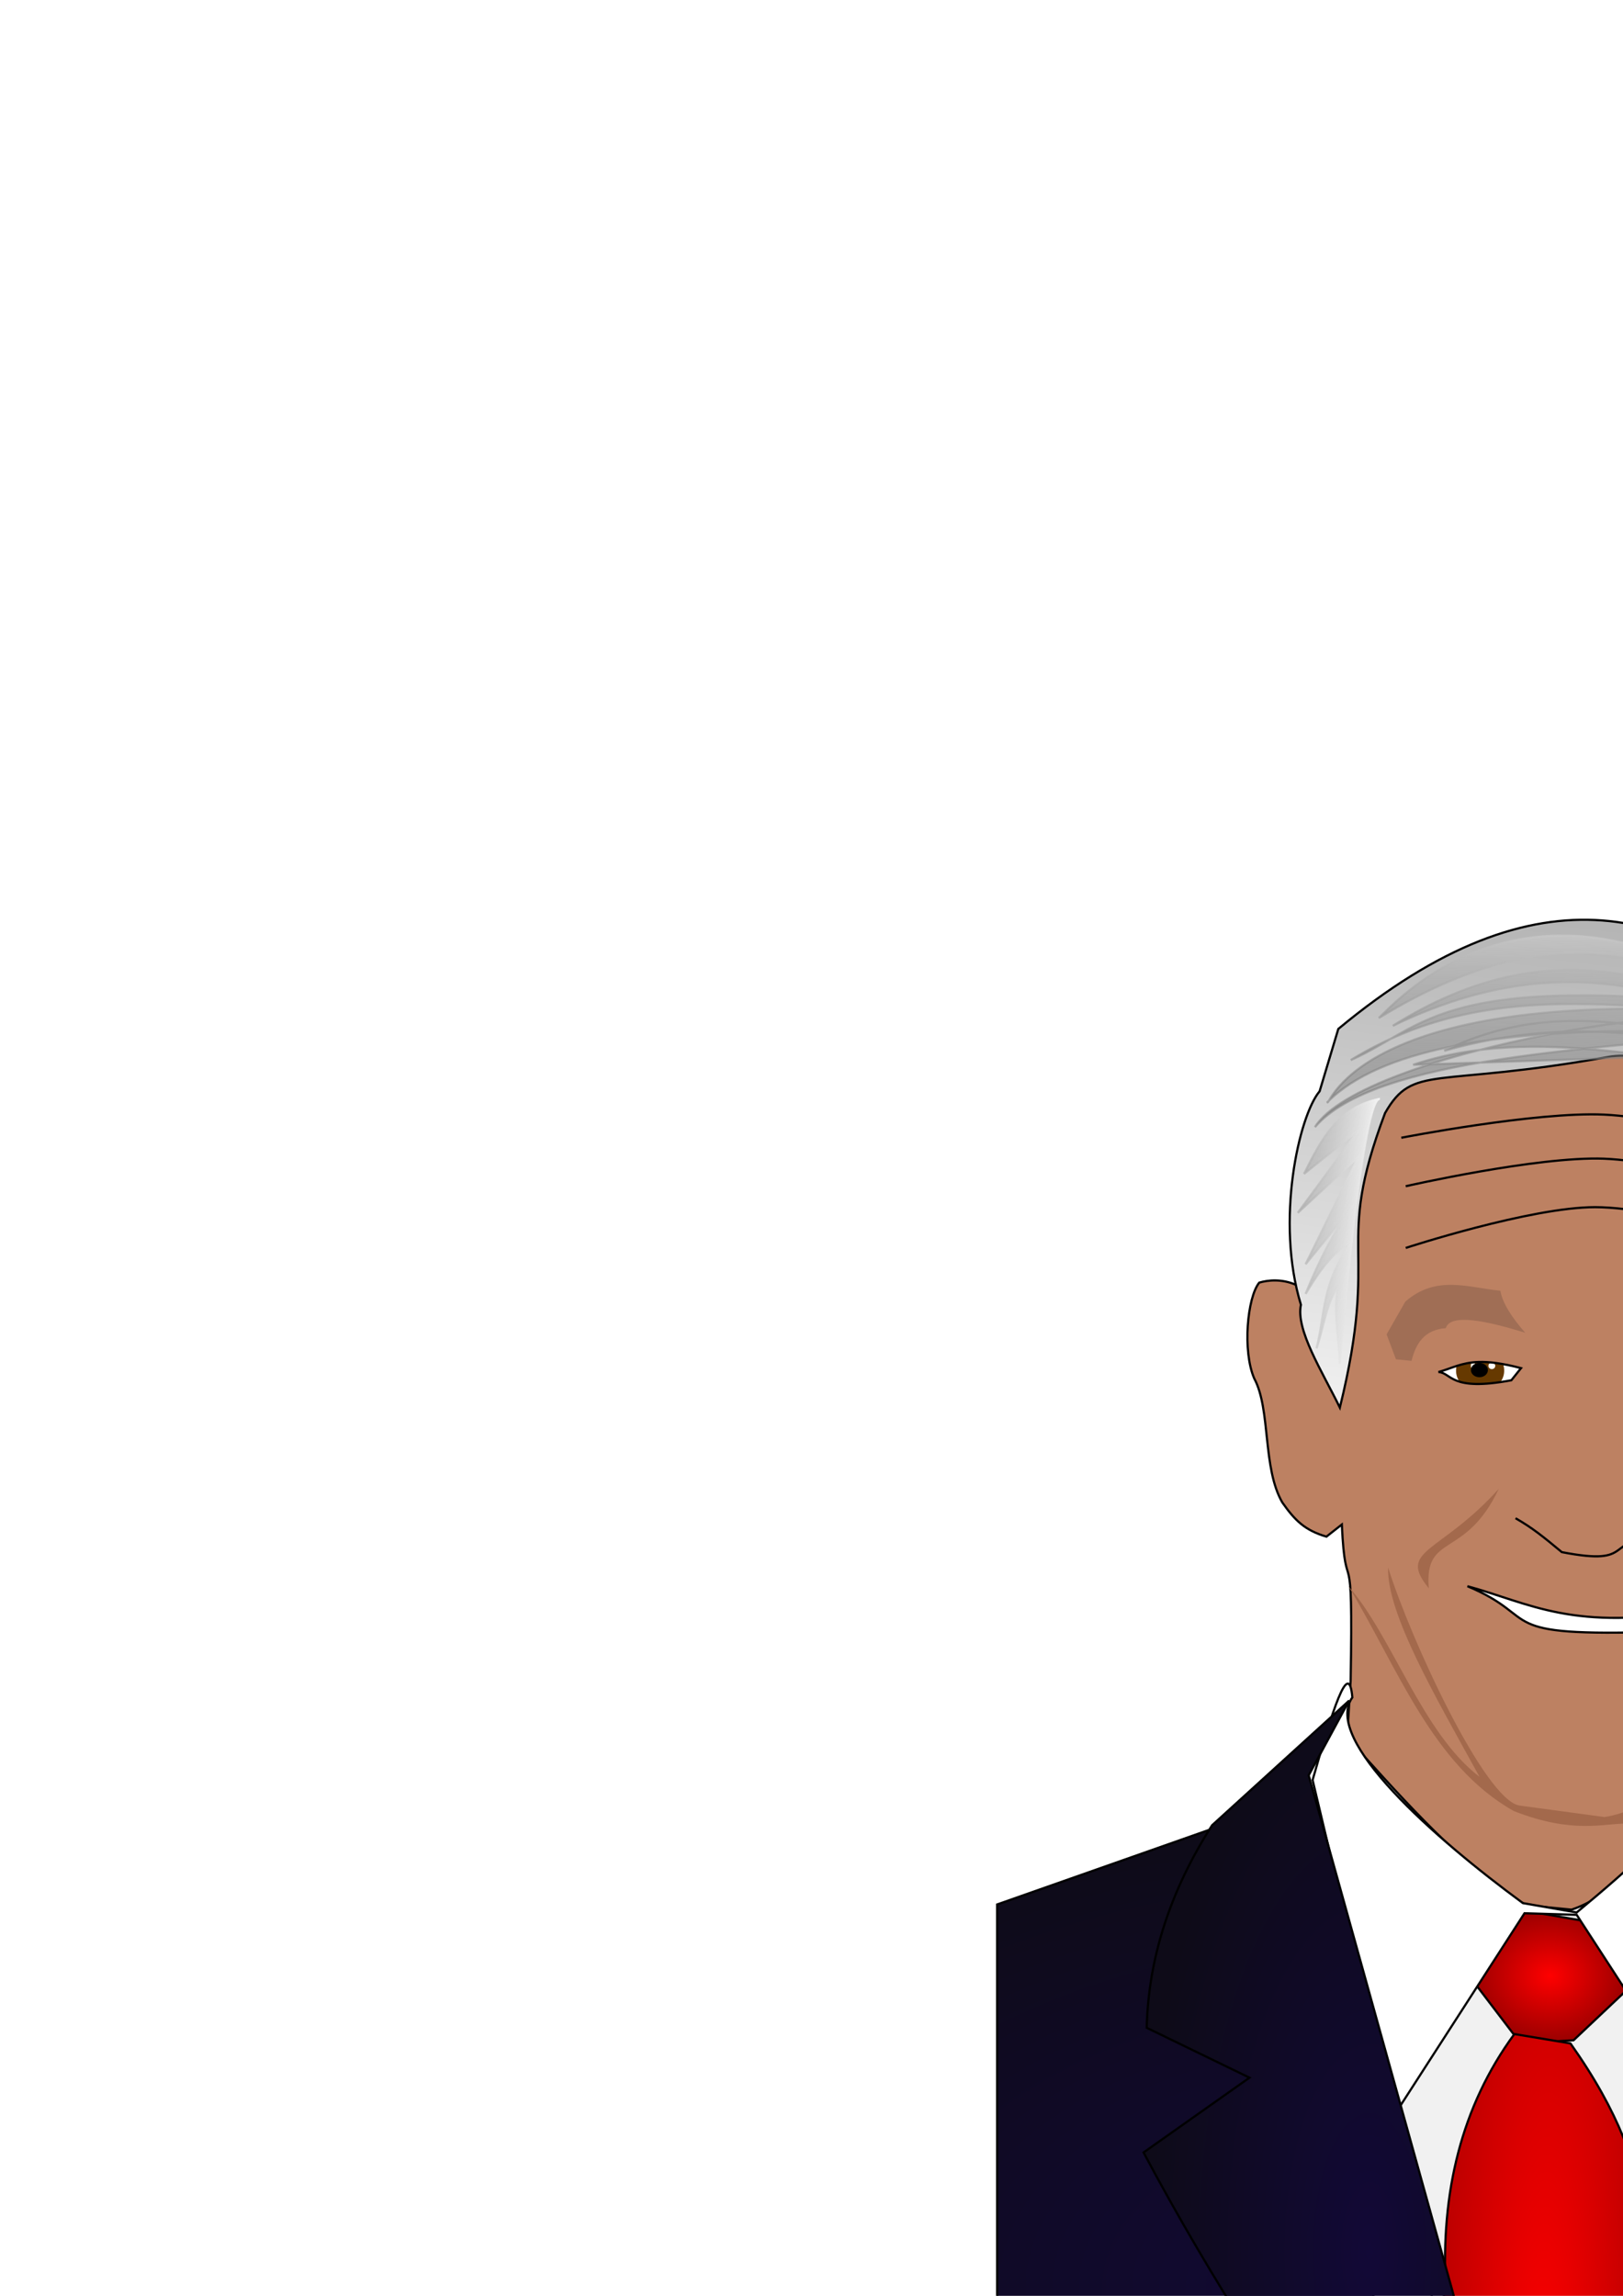 <?xml version="1.0" encoding="UTF-8" standalone="no"?>
<!-- Created with Inkscape (http://www.inkscape.org/) -->

<svg
   xmlns:dc="http://purl.org/dc/elements/1.1/"
   xmlns:cc="http://creativecommons.org/ns#"
   xmlns:rdf="http://www.w3.org/1999/02/22-rdf-syntax-ns#"
   xmlns:svg="http://www.w3.org/2000/svg"
   xmlns="http://www.w3.org/2000/svg"
   xmlns:xlink="http://www.w3.org/1999/xlink"
   xmlns:sodipodi="http://sodipodi.sourceforge.net/DTD/sodipodi-0.dtd"
   xmlns:inkscape="http://www.inkscape.org/namespaces/inkscape"
   width="744.094"
   height="1052.362"
   id="svg2985"
   version="1.1"
   inkscape:version="0.48.2 r9819"
   sodipodi:docname="ron paul.svg">
  <defs
     id="defs2987">
    <linearGradient
       id="linearGradient4139">
      <stop
         style="stop-color:#120937;stop-opacity:1;"
         offset="0"
         id="stop4141" />
      <stop
         style="stop-color:#0e0b18;stop-opacity:1;"
         offset="1"
         id="stop4143" />
    </linearGradient>
    <linearGradient
       id="linearGradient4119">
      <stop
         id="stop4121"
         offset="0"
         style="stop-color:#ff0000;stop-opacity:1;" />
      <stop
         id="stop4123"
         offset="1"
         style="stop-color:#970000;stop-opacity:1;" />
    </linearGradient>
    <linearGradient
       id="linearGradient3838">
      <stop
         style="stop-color:#ffffff;stop-opacity:1;"
         offset="0"
         id="stop3840" />
      <stop
         style="stop-color:#000000;stop-opacity:0;"
         offset="1"
         id="stop3842" />
    </linearGradient>
    <linearGradient
       id="linearGradient3828">
      <stop
         style="stop-color:#ffffff;stop-opacity:1;"
         offset="0"
         id="stop3830" />
      <stop
         style="stop-color:#b5b5b5;stop-opacity:1;"
         offset="1"
         id="stop3832" />
    </linearGradient>
    <linearGradient
       inkscape:collect="always"
       xlink:href="#linearGradient3828"
       id="linearGradient3834"
       x1="697.928"
       y1="714.484"
       x2="732.283"
       y2="424.484"
       gradientUnits="userSpaceOnUse" />
    <linearGradient
       inkscape:collect="always"
       xlink:href="#linearGradient3838"
       id="linearGradient3844"
       x1="734.852"
       y1="382.762"
       x2="729.786"
       y2="594.905"
       gradientUnits="userSpaceOnUse" />
    <linearGradient
       inkscape:collect="always"
       xlink:href="#linearGradient3838"
       id="linearGradient3852"
       x1="734.852"
       y1="382.762"
       x2="729.786"
       y2="594.905"
       gradientUnits="userSpaceOnUse" />
    <linearGradient
       inkscape:collect="always"
       xlink:href="#linearGradient3838"
       id="linearGradient3862"
       x1="632.886"
       y1="550.363"
       x2="520.516"
       y2="539.756"
       gradientUnits="userSpaceOnUse" />
    <linearGradient
       inkscape:collect="always"
       xlink:href="#linearGradient3838"
       id="linearGradient3870"
       x1="632.886"
       y1="550.363"
       x2="520.516"
       y2="539.756"
       gradientUnits="userSpaceOnUse" />
    <linearGradient
       inkscape:collect="always"
       xlink:href="#linearGradient3838"
       id="linearGradient3874"
       gradientUnits="userSpaceOnUse"
       x1="632.886"
       y1="550.363"
       x2="520.516"
       y2="539.756"
       gradientTransform="matrix(-1,0,0,1,1470.59,-2.02)" />
    <linearGradient
       inkscape:collect="always"
       xlink:href="#linearGradient3838"
       id="linearGradient3876"
       gradientUnits="userSpaceOnUse"
       x1="632.886"
       y1="550.363"
       x2="520.516"
       y2="539.756"
       gradientTransform="matrix(-1,0,0,1,1470.59,-2.02)" />
    <filter
       inkscape:collect="always"
       id="filter3902">
      <feGaussianBlur
         inkscape:collect="always"
         stdDeviation="1.511"
         id="feGaussianBlur3904" />
    </filter>
    <filter
       inkscape:collect="always"
       id="filter3959">
      <feGaussianBlur
         inkscape:collect="always"
         stdDeviation="0.246"
         id="feGaussianBlur3961" />
    </filter>
    <filter
       inkscape:collect="always"
       id="filter3992"
       x="-0.144"
       width="1.288"
       y="-0.158"
       height="1.315">
      <feGaussianBlur
         inkscape:collect="always"
         stdDeviation="2.016"
         id="feGaussianBlur3994" />
    </filter>
    <filter
       inkscape:collect="always"
       id="filter4016"
       x="-0.17"
       width="1.34"
       y="-0.186"
       height="1.372">
      <feGaussianBlur
         inkscape:collect="always"
         stdDeviation="2.377"
         id="feGaussianBlur4018" />
    </filter>
    <filter
       inkscape:collect="always"
       id="filter4093"
       x="-0.065"
       width="1.129"
       y="-0.401"
       height="1.801">
      <feGaussianBlur
         inkscape:collect="always"
         stdDeviation="3.373"
         id="feGaussianBlur4095" />
    </filter>
    <filter
       inkscape:collect="always"
       id="filter4097"
       x="-0.061"
       width="1.121"
       y="-0.443"
       height="1.887">
      <feGaussianBlur
         inkscape:collect="always"
         stdDeviation="3.373"
         id="feGaussianBlur4099" />
    </filter>
    <filter
       inkscape:collect="always"
       id="filter4101"
       x="-0.064"
       width="1.127"
       y="-0.444"
       height="1.888">
      <feGaussianBlur
         inkscape:collect="always"
         stdDeviation="3.373"
         id="feGaussianBlur4103" />
    </filter>
    <radialGradient
       inkscape:collect="always"
       xlink:href="#linearGradient4119"
       id="radialGradient4117"
       cx="710.714"
       cy="905.934"
       fx="710.714"
       fy="905.934"
       r="36.929"
       gradientTransform="matrix(1,0,0,0.845,0,140.183)"
       gradientUnits="userSpaceOnUse" />
    <radialGradient
       inkscape:collect="always"
       xlink:href="#linearGradient4119"
       id="radialGradient4133"
       cx="705"
       cy="1104.009"
       fx="705"
       fy="1104.009"
       r="75.5"
       gradientTransform="matrix(1,0.031,-0.17,5.532,188.339,-5019.226)"
       gradientUnits="userSpaceOnUse" />
    <radialGradient
       inkscape:collect="always"
       xlink:href="#linearGradient4139"
       id="radialGradient4161"
       cx="799.286"
       cy="1078.791"
       fx="799.286"
       fy="1078.791"
       r="99.786"
       gradientTransform="matrix(1,0,0,2.689,0,-1822.438)"
       gradientUnits="userSpaceOnUse" />
    <radialGradient
       inkscape:collect="always"
       xlink:href="#linearGradient4139"
       id="radialGradient4169"
       cx="627.857"
       cy="1032.362"
       fx="627.857"
       fy="1032.362"
       r="104.071"
       gradientTransform="matrix(1,0,0,2.434,0,-1480.876)"
       gradientUnits="userSpaceOnUse" />
    <radialGradient
       inkscape:collect="always"
       xlink:href="#linearGradient4139"
       id="radialGradient4179"
       cx="647.857"
       cy="1048.791"
       fx="647.857"
       fy="1048.791"
       r="379.786"
       gradientTransform="matrix(1,0,0,0.567,0,453.68)"
       gradientUnits="userSpaceOnUse" />
    <radialGradient
       inkscape:collect="always"
       xlink:href="#linearGradient4139"
       id="radialGradient4193"
       gradientUnits="userSpaceOnUse"
       gradientTransform="matrix(1,0,0,0.567,0,453.68)"
       cx="647.857"
       cy="1048.791"
       fx="647.857"
       fy="1048.791"
       r="379.786" />
  </defs>
  <sodipodi:namedview
     id="base"
     pagecolor="#ffffff"
     bordercolor="#ffffff"
     borderopacity="0.0"
     inkscape:pageopacity="0.0"
     inkscape:pageshadow="0"
     inkscape:zoom="0.35"
     inkscape:cx="545.38397"
     inkscape:cy="96.623668"
     inkscape:document-units="px"
     inkscape:current-layer="layer1"
     showgrid="false"
     inkscape:window-width="1280"
     inkscape:window-height="776"
     inkscape:window-x="0"
     inkscape:window-y="24"
     inkscape:window-maximized="1" />
  <g
     inkscape:label="Layer 1"
     inkscape:groupmode="layer"
     id="layer1">
    <path
       style="fill:#f1f1f1;stroke:#000000;stroke-width:1px;stroke-linecap:butt;stroke-linejoin:miter;stroke-opacity:1;fill-opacity:1"
       d="M 690 873.781 L 635.719 943.781 C 639.677 1015.409 665.815 1083.877 691.688 1152.375 L 748.094 1152.375 C 765.018 1085.607 782.18 1019.221 785.719 932.375 L 730 873.781 L 690 873.781 z "
       id="path4107" />
    <g
       id="g4049">
      <path
         sodipodi:type="arc"
         style="opacity:1;fill:#ffffff;fill-opacity:1;stroke:none"
         id="path4039"
         sodipodi:cx="684.64288"
         sodipodi:cy="630.57648"
         sodipodi:rx="16.785715"
         sodipodi:ry="15.357142"
         d="m 701.429,630.576 a 16.786,15.357 0 1 1 -33.571,0 16.786,15.357 0 1 1 33.571,0 z"
         transform="matrix(1.295,0,0,1.328,-102.418,-205.278)" />
      <path
         transform="matrix(0.657,0,0,0.631,334.588,234.659)"
         d="m 701.429,630.576 a 16.786,15.357 0 1 1 -33.571,0 16.786,15.357 0 1 1 33.571,0 z"
         sodipodi:ry="15.357142"
         sodipodi:rx="16.785715"
         sodipodi:cy="630.57648"
         sodipodi:cx="684.64288"
         id="path4041"
         style="opacity:1;fill:#663900;fill-opacity:1;stroke:none"
         sodipodi:type="arc" />
      <path
         transform="matrix(0.063,0,0,0.098,738.035,568.467)"
         d="m 701.429,630.576 a 16.786,15.357 0 1 1 -33.571,0 16.786,15.357 0 1 1 33.571,0 z"
         sodipodi:ry="15.357142"
         sodipodi:rx="16.785715"
         sodipodi:cy="630.57648"
         sodipodi:cx="684.64288"
         id="path4043"
         style="opacity:1;fill:#ffffff;fill-opacity:1;stroke:none;filter:url(#filter4016)"
         sodipodi:type="arc" />
      <path
         sodipodi:type="arc"
         style="opacity:1;fill:#ffffff;fill-opacity:1;stroke:none;filter:url(#filter3992)"
         id="path4045"
         sodipodi:cx="684.64288"
         sodipodi:cy="630.57648"
         sodipodi:rx="16.785715"
         sodipodi:ry="15.357142"
         d="m 701.429,630.576 a 16.786,15.357 0 1 1 -33.571,0 16.786,15.357 0 1 1 33.571,0 z"
         transform="matrix(0.093,0,0,0.096,726.103,569.845)" />
      <path
         sodipodi:type="arc"
         style="opacity:1;fill:#000000;fill-opacity:1;stroke:none"
         id="path4047"
         sodipodi:cx="684.64288"
         sodipodi:cy="630.57648"
         sodipodi:rx="16.785715"
         sodipodi:ry="15.357142"
         d="m 701.429,630.576 a 16.786,15.357 0 1 1 -33.571,0 16.786,15.357 0 1 1 33.571,0 z"
         transform="matrix(0.231,0,0,0.212,625.926,498.621)" />
    </g>
    <path
       sodipodi:type="arc"
       style="opacity:1;fill:#ffffff;fill-opacity:1;stroke:none"
       id="path3965"
       sodipodi:cx="684.64288"
       sodipodi:cy="630.57648"
       sodipodi:rx="16.785715"
       sodipodi:ry="15.357142"
       d="m 701.429,630.576 a 16.786,15.357 0 1 1 -33.571,0 16.786,15.357 0 1 1 33.571,0 z"
       transform="matrix(1.295,0,0,1.328,-208.231,-209.571)" />
    <path
       transform="matrix(0.657,0,0,0.631,228.775,230.366)"
       d="m 701.429,630.576 a 16.786,15.357 0 1 1 -33.571,0 16.786,15.357 0 1 1 33.571,0 z"
       sodipodi:ry="15.357142"
       sodipodi:rx="16.785715"
       sodipodi:cy="630.57648"
       sodipodi:cx="684.64288"
       id="path3967"
       style="opacity:1;fill:#663900;fill-opacity:1;stroke:none"
       sodipodi:type="arc" />
    <path
       transform="matrix(0.063,0,0,0.098,632.221,564.174)"
       d="m 701.429,630.576 a 16.786,15.357 0 1 1 -33.571,0 16.786,15.357 0 1 1 33.571,0 z"
       sodipodi:ry="15.357142"
       sodipodi:rx="16.785715"
       sodipodi:cy="630.57648"
       sodipodi:cx="684.64288"
       id="path3971"
       style="opacity:0.934;fill:#ffffff;fill-opacity:1;stroke:none;filter:url(#filter4016)"
       sodipodi:type="arc" />
    <path
       sodipodi:type="arc"
       style="opacity:1;fill:#ffffff;fill-opacity:1;stroke:none;filter:url(#filter3992)"
       id="path3973"
       sodipodi:cx="684.64288"
       sodipodi:cy="630.57648"
       sodipodi:rx="16.785715"
       sodipodi:ry="15.357142"
       d="m 701.429,630.576 a 16.786,15.357 0 1 1 -33.571,0 16.786,15.357 0 1 1 33.571,0 z"
       transform="matrix(0.093,0,0,0.096,620.289,565.551)" />
    <path
       style="fill:#bd8162;fill-opacity:1;stroke:#000000;stroke-width:1px;stroke-linecap:butt;stroke-linejoin:miter;stroke-opacity:1;opacity:1"
       d="M 704.062 464.469 L 628.312 487.688 L 607.094 568.5 L 611.156 609.906 C 602.545 585.719 585.57 585.481 577.312 587.938 C 571.813 594.784 569.577 619.283 575.031 631.875 C 582.699 646.183 578.715 672.849 587.906 688.719 C 593.728 697.006 598.264 701.472 608.125 704.375 L 615.188 698.812 C 616.968 736.627 620.501 699.467 619.219 770.531 L 617.719 794.531 L 625.281 804.875 C 649.874 832.247 674.526 858.527 699.781 873.312 L 720.5 875.344 C 738.386 869.492 750.155 853.237 763.156 842.5 C 772.717 830.763 781.944 816.406 791.469 806.906 C 804.887 792.127 817.262 771.114 829.344 748.312 C 831.869 738.632 833.176 731.875 834.375 721.531 C 843.043 723.663 848.021 722.488 855.594 706.875 L 875.812 654.375 C 883.295 636.903 883.757 637.54 883.875 615.969 C 876.429 602.907 867.409 613.642 862.406 612.188 L 850.562 643.25 L 853.594 524.062 L 817.219 473.531 L 704.062 464.469 z M 677.875 624.312 C 682.632 624.16 688.699 624.874 697.344 627.125 L 692.906 632.688 C 664.774 637.993 665.686 629.322 659.5 628.906 C 665.708 627.191 669.947 624.566 677.875 624.312 z M 776.062 625.562 C 786.548 629.501 796.454 633.172 805.594 636.438 C 794.883 641.755 785.147 640.272 771.75 636.188 L 767.969 631.375 L 776.062 625.562 z "
       id="path3878" />
    <path
       style="fill:url(#linearGradient3834);stroke:#000000;stroke-width:1px;stroke-linecap:butt;stroke-linejoin:miter;stroke-opacity:1;fill-opacity:1;opacity:1"
       d="M 614.286,645.219 C 632.875,569.633 611.24,573.354 635,510.219 c 12.987,-22.714 22.292,-11.463 102.143,-25.714 17.965,-3.68 56.107,11.036 90.714,10 23.446,37.057 8.937,42.326 20.714,60.714 -6.268,29.843 -6.835,65.206 -5.714,104.286 l 7.857,3.571 c 0.136,-23.725 10.764,-31.711 17.857,-45 -0.666,-24.048 8.032,-30.952 4.286,-46.429 12.999,-9.607 6.992,-23.966 5.714,-37.143 -13.828,-41.118 -30.118,-40.383 -45.714,-51.429 l -4.286,-11.429 c -56.544,-55.714 -122.462,-76.896 -215,0 L 605,500.219 c -9.465,11.199 -20.363,59.331 -8.571,97.857 -2.416,11.53 9.597,30.275 17.857,47.143 z"
       id="path3058"
       inkscape:connector-curvature="0"
       sodipodi:nodetypes="cccccccccccccccc" />
    <path
       style="fill:url(#linearGradient3852);fill-opacity:1;stroke:url(#linearGradient3844);stroke-width:1px;stroke-linecap:butt;stroke-linejoin:miter;stroke-opacity:1"
       d="m 823.571,490.219 c -58.624,-1.345 -118.796,-21.269 -175.714,-2.143 L 820,482.362 C 765.867,477.441 724.939,464.044 662.143,481.648 719.286,453.825 767.857,476.384 825,480.934 779.586,460.049 722.801,429.518 638.571,470.219 c 73.995,-46.555 129.734,-19.686 178.571,2.143 -87.714,8.347 -186.637,12.277 -214.286,44.286 21.208,-34.611 194.67,-63.76 214.286,-45.714 9.666,8.892 -159.473,-15.32 -208.571,34.286 0.821,2.937 13.636,-56.427 205.714,-40 -65.379,-1.811 -131.398,-18.348 -195,20.714 35.687,-15.914 40.653,-40.747 187.857,-24.286 -105.424,-72.766 -166.619,-2.767 -175,5 C 723.302,411.053 775.864,444.233 830,473.791 l 5.714,12.143 z"
       id="path3836"
       inkscape:connector-curvature="0"
       sodipodi:nodetypes="ccccccccscccccccc" />
    <path
       style="fill:url(#linearGradient3870);stroke:url(#linearGradient3862);stroke-width:1px;stroke-linecap:butt;stroke-linejoin:miter;stroke-opacity:1;fill-opacity:1"
       d="m 632.143,503.791 c -7.989,2.857 -18.177,121.429 -17.857,121.429 -0.268,-11.911 -3.252,-24.426 -0.714,-35.714 -5.405,7.452 -6.719,18.995 -10,28.571 4.159,-15.925 1.968,-29.422 16.429,-49.286 -8.877,4.923 -15.385,14.18 -21.429,24.286 5.988,-14.686 12.808,-28.706 22.143,-40.714 L 598.571,579.505 622.857,530.219 595,555.934 l 27.857,-37.857 -25,20 c 7.585,-14.952 14.896,-30.155 34.286,-34.286 z"
       id="path3854"
       inkscape:connector-curvature="0"
       sodipodi:nodetypes="ccccccccccccc" />
    <path
       sodipodi:nodetypes="cccccccccccccc"
       inkscape:connector-curvature="0"
       id="path3872"
       d="m 828.598,492.174 c 8.914,1.199 18.898,43.587 20.95,63.659 -3.779,45.124 -2.617,98.821 -5.113,99.186 6.676,-10.926 16.894,-55.973 12.584,-67.534 5.405,7.452 6.719,18.995 10,28.571 -4.159,-15.925 -1.968,-29.422 -16.429,-49.286 8.877,4.923 12.859,13.17 18.903,23.276 -5.988,-14.686 -10.282,-27.696 -19.617,-39.704 6.095,-4.984 12.39,-7.661 21.133,17.799 -4.909,-25.358 -14.042,-32.862 -23.276,-39.942 7.48,-12.194 17.769,7.914 27.857,25.714 -8.256,-18.501 -15.167,-44.694 -27.857,-37.857 2.472,-9.34 5.395,-17.446 25,20 -6.721,-15.989 -16.613,-49.509 -44.135,-43.882 z"
       style="fill:url(#linearGradient3874);fill-opacity:1;stroke:url(#linearGradient3876);stroke-width:1px;stroke-linecap:butt;stroke-linejoin:miter;stroke-opacity:1" />
    <path
       style="fill:#a3694c;stroke:none;stroke-width:1px;stroke-linecap:butt;stroke-linejoin:miter;stroke-opacity:1;fill-opacity:1;opacity:1;filter:url(#filter3902)"
       d="m 618.213,727.093 c 22.581,37.24 38.32,81.894 75.761,103.036 27.233,10.748 41.458,5.588 51.518,5.808 22.566,-6.983 36.286,-25.082 52.78,-36.113 -17.484,10.157 -41.996,29.855 -62.629,33.083 l -39.143,-5.303 c -15.75,-2.812 -49.452,-75.306 -60.104,-109.096 -0.645,21.024 21.779,59.35 41.921,95.964 -26.301,-20.091 -39.997,-64.493 -60.104,-87.378 z"
       id="path3880"
       inkscape:connector-curvature="0"
       sodipodi:nodetypes="ccccccccc" />
    <path
       sodipodi:nodetypes="ccc"
       inkscape:connector-curvature="0"
       id="path3906"
       d="m 687.142,682.45 c -15.363,32.59 -34.226,19.961 -32.083,45.588 -14.652,-17.864 5.086,-15.642 32.083,-45.588 z"
       style="fill:#a3694c;fill-opacity:1;stroke:none;filter:url(#filter3902)" />
    <path
       style="fill:#a3694c;fill-opacity:1;stroke:none;filter:url(#filter3902)"
       d="m 829.285,708.164 c -19.479,24.732 -23.392,3.826 -20.655,30.588 -13.579,-19.231 11.159,-22.917 20.655,-30.588 z"
       id="path3927"
       inkscape:connector-curvature="0"
       sodipodi:nodetypes="ccc"
       transform="matrix(-1,0,0,1,1610.431,-0.357)" />
    <path
       style="fill:#775342;stroke:none;stroke-width:1px;stroke-linecap:butt;stroke-linejoin:miter;stroke-opacity:1;fill-opacity:1;filter:url(#filter3959);opacity:0.642"
       d="m 699.286,610.934 c -6.234,-7.09 -10.427,-13.623 -11.429,-19.286 -14.623,-1.413 -29.394,-7.416 -43.571,5 l -8.571,15 4.286,11.429 7.143,0.714 c 1.975,-7.879 5.705,-14.21 15.714,-15 1.604,-5.472 12.927,-5.239 36.429,2.143 z"
       id="path3929"
       inkscape:connector-curvature="0"
       sodipodi:nodetypes="cccccccc" />
    <path
       sodipodi:nodetypes="cccccccc"
       inkscape:connector-curvature="0"
       id="path3963"
       d="m 698.75,608.434 c -6.234,-7.09 4.573,-6.659 3.571,-12.321 -14.623,-1.413 -47.632,-13.153 -58.036,0.536 l -3.75,9.286 3.571,7.5 5.536,4.464 c 1.975,-7.879 3.205,-8.317 13.214,-9.107 9.367,-4.954 12.391,-7.739 35.893,-0.357 z"
       style="opacity:0.642;fill:#775342;fill-opacity:1;stroke:none;filter:url(#filter3959)"
       transform="matrix(-1,0,0,1,1472.143,3.571)" />
    <path
       sodipodi:type="arc"
       style="opacity:1;fill:#000000;fill-opacity:1;stroke:none"
       id="path3969"
       sodipodi:cx="684.64288"
       sodipodi:cy="630.57648"
       sodipodi:rx="16.785715"
       sodipodi:ry="15.357142"
       d="m 701.429,630.576 a 16.786,15.357 0 1 1 -33.571,0 16.786,15.357 0 1 1 33.571,0 z"
       transform="matrix(0.231,0,0,0.212,520.112,494.328)" />
    <path
       style="fill:none;stroke:#000000;stroke-width:1px;stroke-linecap:butt;stroke-linejoin:miter;stroke-opacity:1"
       d="M 660.714,630.934 z"
       id="path3975"
       inkscape:connector-curvature="0" />
    <path
       style="fill:#ffffff;stroke:#000000;stroke-width:1px;stroke-linecap:butt;stroke-linejoin:miter;stroke-opacity:1;fill-opacity:1"
       d="m 672.762,727.093 c 28.23,7.558 48.579,21.366 106.606,10.52 -12.898,7.645 -14.937,7.693 -17.631,10.336 -79.326,2.535 -53.524,-5.96 -88.975,-20.856 z"
       id="path4059"
       inkscape:connector-curvature="0"
       sodipodi:nodetypes="cccc" />
    <path
       style="fill:none;stroke:#000000;stroke-width:1px;stroke-linecap:butt;stroke-linejoin:miter;stroke-opacity:1"
       d="m 694.821,695.934 c 7.644,4.36 12.662,8.419 21.225,15.536 35.155,6.8 17.953,-6.487 46.158,-7.173 3.58,-1.814 7.093,-4.974 2.26,-13.362"
       id="path4061"
       inkscape:connector-curvature="0"
       sodipodi:nodetypes="cccc" />
    <path
       style="fill:none;stroke:#000000;stroke-width:1px;stroke-linecap:butt;stroke-linejoin:miter;stroke-opacity:1;filter:url(#filter4097)"
       d="m 642.457,521.527 c 0,0 61.788,-12.033 92.934,-10.607 33.842,1.55 99.5,20.708 99.5,20.708"
       id="path4063"
       inkscape:connector-curvature="0"
       sodipodi:nodetypes="cac" />
    <path
       style="fill:none;stroke:#000000;stroke-width:1px;stroke-linecap:butt;stroke-linejoin:miter;stroke-opacity:1;filter:url(#filter4101)"
       d="m 644.477,543.75 c 0,0 60.34,-13.783 90.914,-12.627 32.537,1.231 95.459,20.708 95.459,20.708"
       id="path4065"
       inkscape:connector-curvature="0"
       sodipodi:nodetypes="cac" />
    <path
       style="fill:none;stroke:#000000;stroke-width:1px;stroke-linecap:butt;stroke-linejoin:miter;stroke-opacity:1;filter:url(#filter4093)"
       d="m 644.477,572.035 c 0,0 57.253,-18.723 86.873,-18.688 33.254,0.04 97.48,21.213 97.48,21.213"
       id="path4067"
       inkscape:connector-curvature="0"
       sodipodi:nodetypes="cac" />
    <path
       style="fill:url(#radialGradient4117);stroke:#000000;stroke-width:1px;stroke-linecap:butt;stroke-linejoin:miter;stroke-opacity:1;fill-opacity:1.0"
       d="m 728.571,880.934 -32.857,-5.714 -21.429,31.429 22.857,30 24.286,-1.429 25.714,-24.286 z"
       id="path4109"
       inkscape:connector-curvature="0" />
    <path
       style="fill:#ffffff;stroke:#000000;stroke-width:1px;stroke-linecap:butt;stroke-linejoin:miter;stroke-opacity:1;fill-opacity:1"
       d="m 620,778.076 c -1.597,-18.503 -9.224,6.457 -18.214,37.857 l 36.786,154.643 60.357,-93.571 23.929,0.714 61.429,94.643 c 2.572,-54.328 12.651,-114.888 7.5,-167.5 -19.466,29.841 -44.954,51.863 -68.929,71.786 l -24.643,-4.286 C 657.478,842.439 606.24,797.263 620,778.076 z"
       id="path4105"
       inkscape:connector-curvature="0"
       sodipodi:nodetypes="cccccccccc" />
    <path
       style="fill:url(#radialGradient4133);stroke:#000000;stroke-width:1px;stroke-linecap:butt;stroke-linejoin:miter;stroke-opacity:1;fill-opacity:1"
       d="M 694.281 932.375 C 669.993 965.503 660.472 1004.946 662.844 1049.5 L 629.719 1152.375 L 758.562 1152.375 L 771.438 1095.219 C 749.648 1030.933 765.49 1000.942 720 936.656 L 694.281 932.375 z "
       id="path4125" />
    <path
       style="fill:url(#radialGradient4193);stroke:#000000;stroke-width:1px;stroke-linecap:butt;stroke-linejoin:miter;stroke-opacity:1;fill-opacity:1"
       d="M 568.562 833.781 L 457.156 872.969 L 457.156 1152.375 L 660.969 1152.375 L 655.719 1145.219 L 568.562 833.781 z M 821.438 839.5 L 790 1143.781 L 786.625 1152.375 L 985.719 1152.375 L 985.719 912.125 L 821.438 839.5 z "
       id="path4171" />
    <path
       style="fill:url(#radialGradient4169);fill-opacity:1;stroke:#000000;stroke-width:1px;stroke-linecap:butt;stroke-linejoin:miter;stroke-opacity:1"
       d="M 618.562 779.5 L 555.719 836.656 C 535.888 867.609 526.506 898.548 525.719 929.5 L 572.844 952.375 L 524.281 986.656 C 555.928 1045.983 591.487 1100.421 629.031 1152.375 L 694.406 1152.375 L 600 813.781 L 618.562 779.5 z "
       id="path4135" />
    <path
       style="fill:url(#radialGradient4161);fill-opacity:1;stroke:#000000;stroke-width:1px;stroke-linecap:butt;stroke-linejoin:miter;stroke-opacity:1"
       d="M 795.719 810.938 L 790 833.781 C 795.051 936.729 774.127 1047.604 748.938 1152.375 L 816.5 1152.375 C 845.125 1095.833 872.345 1038.649 898.562 989.5 L 850 955.219 L 890 928.062 C 889.213 897.11 875.549 910.452 855.719 879.5 L 795.719 810.938 z "
       id="path4137" />
  </g>
</svg>
